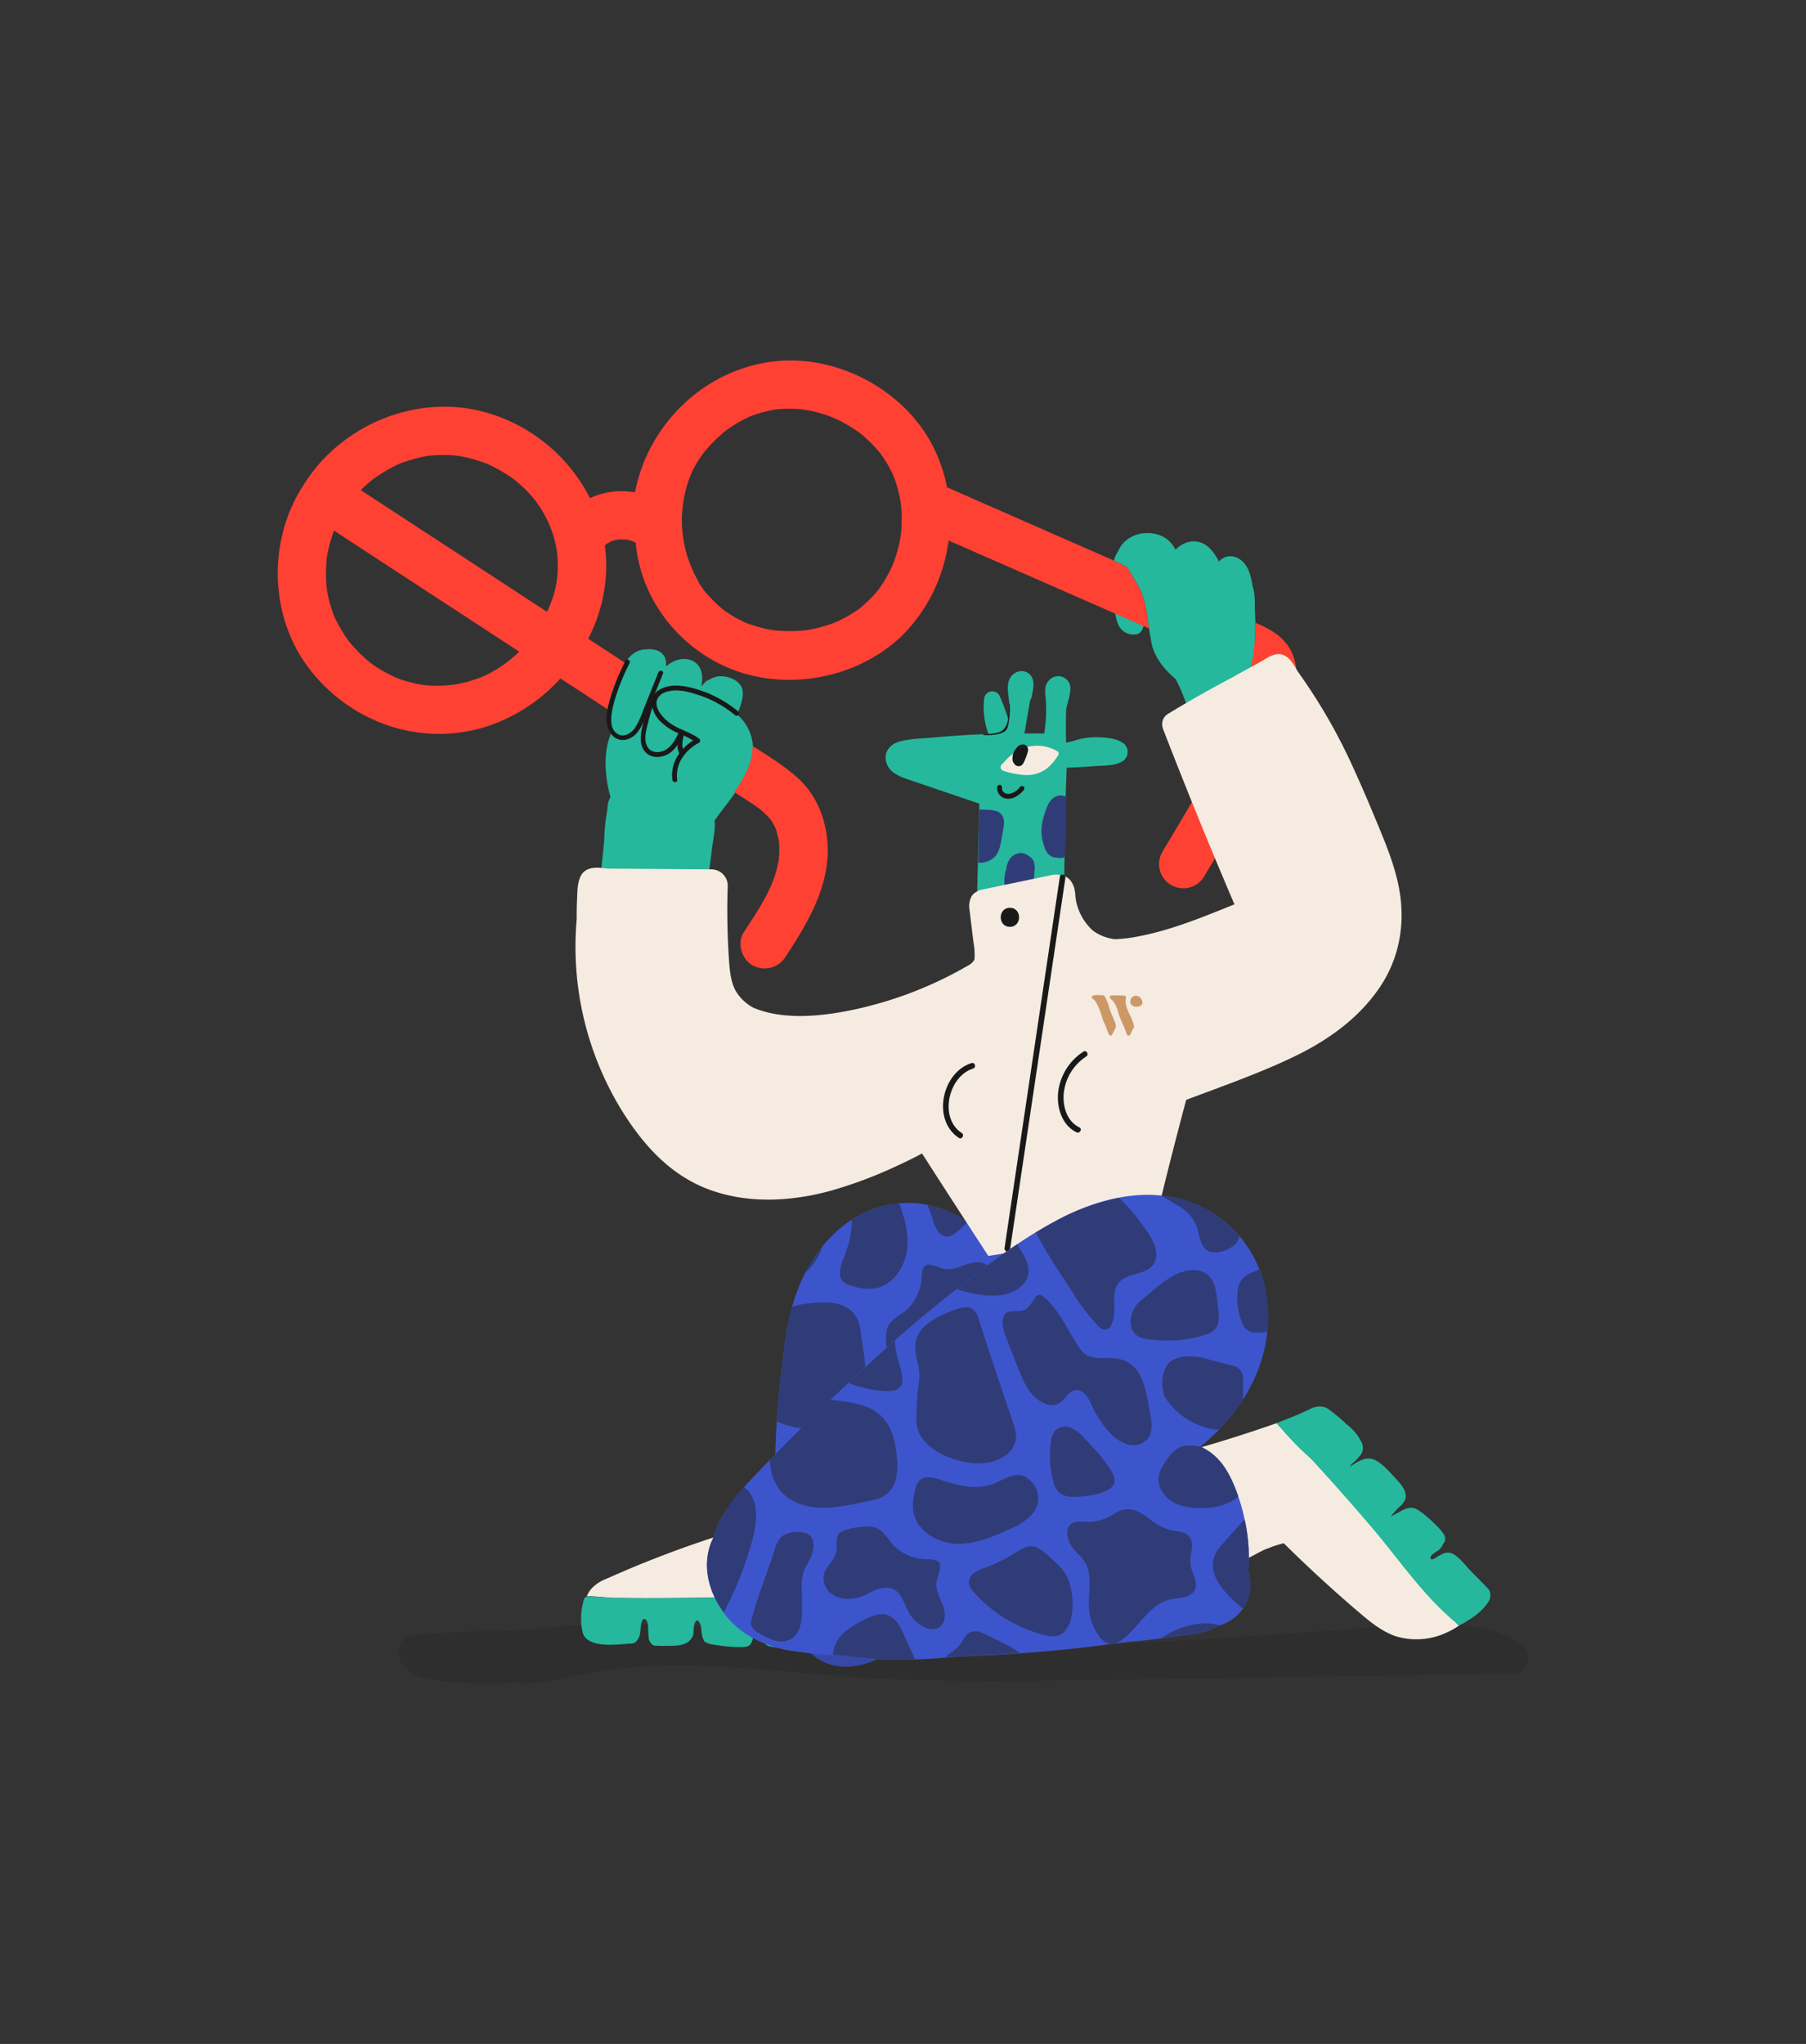 <svg xmlns="http://www.w3.org/2000/svg" viewBox="0 0 570 645"><rect x="0" y="0" width="570" height="645" fill="#333333" stroke="none"/><defs><style>.cls-1{isolation:isolate;}.cls-2{fill:#3d55cc;}.cls-3{fill:#303c78;}.cls-4,.cls-9{fill:#191919;}.cls-4{opacity:0.2;mix-blend-mode:multiply;}.cls-5{fill:#f5ebe0;}.cls-6{fill:#25b89d;}.cls-7{fill:#fb0;}.cls-8{fill:#ff4133;}.cls-10{fill:#c96;}</style></defs><g class="cls-1"><g id="Canary"><path class="cls-2" d="M348.83,460.31c-.66-10.05-5-19.1-10.75-27.35-4.77-9.16-9.57-18.31-14.78-27.18-8-13.6-21.18-27-38.3-26.15-16.6.85-28.34,13.73-33.68,28.56-2.77,7.67-3.71,15.91-4.67,24S245.08,448,244.78,456c-.25,6.29-.27,12.57-.1,18.84a10.73,10.73,0,0,0-.23,1.91,140,140,0,0,0,3.44,35.63,9.89,9.89,0,0,0,5.77,6.61,15.17,15.17,0,0,0,10.68,6.77c9.24,1.25,16.69-4.29,24.16-8.88l19.84-12.21,19.85-12.2c6-3.71,12.15-7.6,16-13.76a21.33,21.33,0,0,0,3-7.94A24.54,24.54,0,0,0,348.83,460.31Z"/><path class="cls-3" d="M259.73,393.13a49,49,0,0,0-5.53,8.47A21.21,21.21,0,0,0,259.73,393.13Z"/><path class="cls-3" d="M266.87,448.44c3.6-2.61,5.52-7,6.07-11.45s-.12-8.88-.79-13.27c-.21-1.43-.43-2.86-.64-4.28-1.36-9-9.87-9-17.41-8a19.51,19.51,0,0,0-4.12,1c-1.77,6.42-2.54,13.14-3.33,19.72-.65,5.44-1.13,10.91-1.48,16.38a20.52,20.52,0,0,0,4.92,1.66C255.74,451.49,262.17,451.85,266.87,448.44Z"/><path class="cls-3" d="M266.1,397.42c-.89,2.26-1.75,5.1-.11,6.89a6,6,0,0,0,2.83,1.46,16.78,16.78,0,0,0,6.94.87c5.84-.77,9.93-6.67,10.56-12.53.53-4.89-.8-9.73-2.51-14.39a32.62,32.62,0,0,0-15,5.19C269,389.09,267.67,393.44,266.1,397.42Z"/><path class="cls-3" d="M296,388.53a3.73,3.73,0,0,0,3.56,1.67,5,5,0,0,0,2-1.12,41.91,41.91,0,0,0,3.81-3.37,35.15,35.15,0,0,0-12.71-5.5,46.3,46.3,0,0,1,1.7,4.51A13.13,13.13,0,0,0,296,388.53Z"/><path class="cls-3" d="M280.64,429a3.92,3.92,0,0,0,.76,1.37c1.32,1.41,3.64.75,5.53,1.16,2.81.6,4.58,3.59,7.35,4.35a6.24,6.24,0,0,0,6.64-2.9,10.24,10.24,0,0,0,1-7.51c-.77-3.66-4-7.38-2.14-11.24,1.26-2.6,4.6-3.18,7.21-4.4a12.5,12.5,0,0,0,4.2-3.19c1.56-1.83,2.55-4.64,1.15-6.61-1.51-2.13-4.74-1.92-7.22-1.07s-5.08,2.11-7.58,1.32c-3.55-1.12-6.44-2.85-6.63,2.47a15.46,15.46,0,0,1-4.39,10.21c-1.87,1.9-4.79,2.9-6.1,5.29-.93,1.68-.86,3.71-.71,5.62A19.25,19.25,0,0,0,280.64,429Z"/><path class="cls-3" d="M307.6,417.26a8.23,8.23,0,0,0,.46,3.95,30.25,30.25,0,0,0,3.64,7.63,13.49,13.49,0,0,0,3.09,3.47,10.27,10.27,0,0,0,4.08,1.76,13.68,13.68,0,0,0,14-6.37,14.2,14.2,0,0,0,1.17-2.46c-3.1-5.87-6.27-11.7-9.58-17.43-3.11.57-6.45,2.33-9.57,3.45S308.21,414,307.6,417.26Z"/><path class="cls-3" d="M339.51,436.15a2.2,2.2,0,0,0,.76.12q-1-1.54-2-3.06A2.49,2.49,0,0,0,339.51,436.15Z"/><path class="cls-3" d="M327.36,470.84a13.7,13.7,0,0,0,2.92,6.19,7.83,7.83,0,0,0,6.09,2.76,12,12,0,0,0,4.1-1.22l4.94-2.16a21.52,21.52,0,0,0,1.74-5.66,24.54,24.54,0,0,0,1.68-10.44A44,44,0,0,0,346,447.65c-2.36,0-4.71.1-7.06.3C329.39,448.74,325.67,463.14,327.36,470.84Z"/><path class="cls-3" d="M319.91,494.87a5.76,5.76,0,0,0-.91,3.23l9.19-5.65c.8-.49,1.6-1,2.4-1.49a31.49,31.49,0,0,0-7.17,1.65A7,7,0,0,0,319.91,494.87Z"/><path class="cls-3" d="M264.78,509a7,7,0,0,0,1.42-3.93,6.76,6.76,0,0,0-1.94-4c-2-2.32-8.77-8.59-12.23-6.61-3.11,1.79-3.59,13-3.88,16.28a20.16,20.16,0,0,0-.12,2.06,10,10,0,0,0,5.63,6.15l.1.15a8.73,8.73,0,0,0,2.33-1.2A31.25,31.25,0,0,0,264.78,509Z"/><path class="cls-3" d="M245.69,467.62a12.23,12.23,0,0,0-1.07-5.51q-.1,6.36.06,12.71a10.73,10.73,0,0,0-.23,1.91c-.06,1.58-.08,3.16-.08,4.74a11,11,0,0,0,.73-2.23C245.86,475.58,245.51,471.35,245.69,467.62Z"/><path class="cls-3" d="M302.79,500.67c-1.28,1.18-2.24,2.69-3.59,3.79-4.15,3.4-10.28,1.94-15.55,2.94a16.27,16.27,0,0,0-7.88,3.93c-1.17,1.07-2.25,2.5-2.08,4.08A5,5,0,0,0,275,518a27.1,27.1,0,0,0,4.62,4.24c3-1.62,6-3.57,8.91-5.37l19.84-12.21,3.13-1.92a5.06,5.06,0,0,0-.8-3.06C308.66,497,304.68,499,302.79,500.67Z"/><path class="cls-3" d="M323.09,446.89a3.6,3.6,0,0,0-.49-2.4,3.54,3.54,0,0,0-1.9-1.07,35.85,35.85,0,0,0-9.64-1.57,7.56,7.56,0,0,0-3.41.5c-2.24,1-3.11,3.72-3.75,6.11-1.4,5.28-3.19,10.89-2.61,16.36s3.09,10.31,5.69,15A23.85,23.85,0,0,0,311.4,486c3.7,3.4,8.4,3.19,11.65-.65s0-7.5-1.9-11.2C316,464.31,322.53,456.6,323.09,446.89Z"/><path class="cls-3" d="M294.44,473.67a12.86,12.86,0,0,0-2.1-3.56,3.72,3.72,0,0,0-3.75-1.18,5,5,0,0,0-1.86,1.37,44.24,44.24,0,0,0-11.9,23.5c-.31,1.89-.44,4,.75,5.51,3.62,4.54,14.1,2.84,18.44.06,2.21-1.41,3.83-3.72,5.42-5.76,3.11-4,4.21-6.24.84-10.5A48.53,48.53,0,0,1,294.44,473.67Z"/><path class="cls-3" d="M269,467.32c-1.91-1.5-3.14-3.82-5.32-5a7.23,7.23,0,0,0-7.26.71,13.57,13.57,0,0,0-4.57,6,16,16,0,0,0-1.06,3.24c-1.4,6.93,3.52,14.06,9.43,17.37,7.44,4.18,10.82-8.57,13-13.69.7-1.67,1.36-3.6.57-5.22C272.87,468.93,270.51,468.5,269,467.32Z"/><path class="cls-3" d="M275.65,462.53c1.84,1.29,4.38.89,6.47.05,5.39-2.18,19.23-7.68,12.14-15.92-1.79-2.08-5-2.51-6.73-4.62-.92-1.12-1.38-2.65-2.59-3.44-4.23-2.77-5.66,3.93-5.94,6.32a15,15,0,0,1-2.51,5.93,17.91,17.91,0,0,0-2.75,5.85C273.32,458.82,273.87,461.29,275.65,462.53Z"/><path class="cls-4" d="M480,518.76c-7.82-5.09-17.26-6.32-26.4-6.22-10.23.1-20.49,1.1-30.69,1.8-21.44,1.48-42.86,3.08-64.32,4.09s-43.22,1.41-64.82.46c-21.09-.93-42.07-3.36-63.1-5s-42.13-2.18-63.08.26c-.36-.1-8.83.53-9.11.61A246.79,246.79,0,0,0,130.84,516c-2.67.26-5.21,2.12-5.1,5.1.21,5.7,5.07,8.21,10.12,8.92a125.13,125.13,0,0,0,17,1.29c3,0,6-.1,8.93-.32A42.77,42.77,0,0,0,176,530c10-2,19.59-3.84,29.77-4.25,21.34-.86,42.6,2,63.85,3.45,21.92,1.51,43.9,1.39,65.86,1.09q33.44-.45,66.88-1l75.07-1.09C482.57,528.18,484.14,521.48,480,518.76Z"/><path class="cls-5" d="M460.23,512.75l-.79-.87,0,0c-10-8.31-17.49-19.38-25.82-29.25q-9.63-11.43-19.8-22.38a92.58,92.58,0,0,1-9.31-9.48,5.68,5.68,0,0,1-.85-.93l-.18-.19a5.76,5.76,0,0,1-.53-.57q-7.49,2.64-15.07,5c-2.75.86-5.5,1.68-8.27,2.48a3.1,3.1,0,0,0-2.13,3.77,3.65,3.65,0,0,0,.14.35,3.43,3.43,0,0,0-1.11,2.3c-.44,5,1,9.85,2.17,14.68l3.51,14.17a3.1,3.1,0,0,0,2.15,2.13,2.44,2.44,0,0,0,1.45.34c4-.29,7.44-2.2,10.92-4.07.8-.43,1.6-.84,2.42-1.22l.63-.28.11,0h0l1.3-.51a38.35,38.35,0,0,1,4-1.23Q416,497.7,427.53,507.62c4,3.39,8,7,13,8.73a22.4,22.4,0,0,0,15.86-1.09,25.11,25.11,0,0,0,4.15-2.31A1,1,0,0,1,460.23,512.75Z"/><path class="cls-6" d="M460.54,513a2.62,2.62,0,0,1,.6-.37,12.72,12.72,0,0,0,1.3-.73c1-.63,2-1.2,2.94-1.9s1.53-1.26,2.26-1.93c.48-.51.94-1,1.37-1.59a5.68,5.68,0,0,0,1.32-2.37,2.49,2.49,0,0,0,0-.66,2.66,2.66,0,0,0-.71-2.18l-5.51-5.62c-1.6-1.64-3.21-3.86-5.15-5.08s-3.43-.46-5.08.55c-.7.43-2.64,1.84-2.35.14.13-.71,2-1.63,2.55-2.13a5.22,5.22,0,0,0,1.36-1.89,2.47,2.47,0,0,0,.31-3,18,18,0,0,0-2.56-3,32.08,32.08,0,0,0-2.91-2.68,16.06,16.06,0,0,0-3.06-2.22,3.71,3.71,0,0,0-1.63-.54c-1.9-.12-4,1.43-5.64,2.22a2.55,2.55,0,0,0-.77.56h0v0a.9.9,0,0,1,0-.21,1.33,1.33,0,0,1,.15-.32l.23-.27,1.89-2.09a5.91,5.91,0,0,0,1.83-2.09,2.55,2.55,0,0,0,.29-.57,3,3,0,0,0,0-1.77c-.37-2-2.16-3.7-3.43-5.08-1.84-2-4.68-5.36-7.51-5.88-2.13-.39-4.51,1.14-6.55,2.54a3.48,3.48,0,0,1,1-1.25,9.34,9.34,0,0,0,1.85-1.87,3.87,3.87,0,0,0,1.19-3.37,4.64,4.64,0,0,0-.85-2c-.06-.15-.13-.3-.2-.45a15.91,15.91,0,0,0-4.19-4.52,1.29,1.29,0,0,1-.16-.17,46.31,46.31,0,0,0-3.51-3.06c-.44-.35-.89-.71-1.35-1.06a7.54,7.54,0,0,0-1.34-.88c-.31-.09-.62-.19-.94-.25a5.5,5.5,0,0,0-2.25,0,10.93,10.93,0,0,0-1.37.44c-1.5.72-3,1.42-4.52,2.08-1.23.52-2.47,1-3.71,1.51-1,.36-1.92.79-2.9,1.1a5.4,5.4,0,0,0,.56.61l.18.19a5.68,5.68,0,0,0,.85.93,92.58,92.58,0,0,0,9.31,9.48q10.14,11,19.8,22.38c8.33,9.87,15.83,20.94,25.82,29.25l0,0,.79.87A.9.9,0,0,0,460.54,513Z"/><path class="cls-6" d="M396.11,201.18a74.87,74.87,0,0,0-.09-9.11l0-.51a24.75,24.75,0,0,0-.23-4.78,11,11,0,0,0-.42-1.69,27,27,0,0,0-1-4.3c-.83-2.46-2.58-4.75-5.28-5.19a4.77,4.77,0,0,0-4.42,1.63,14.18,14.18,0,0,0-2.79-4.13c-3.41-3.43-7.83-2.67-10.9.36a8.89,8.89,0,0,0-5.15-4.63c-5-1.7-10.86.18-12.91,5.08a9.88,9.88,0,0,0-1.26,2.59.63.63,0,0,0,.44.78l.58.17c1.09.49,2.16,1.11,3.24,1.69a32,32,0,0,0,2.21,3.79,2.75,2.75,0,0,0,.36.76c3.75,5.55,3.37,11.64,4.73,17.92.58,5.23,3.9,9.3,7.86,12.72a63.28,63.28,0,0,1,3,6.85,2.62,2.62,0,0,0,3.14,1.78,2.66,2.66,0,0,0,1.37-1c1.05.66,2.81.25,3.14-.88a2,2,0,0,0,.73-.64,2.36,2.36,0,0,0,1.29,0,1.7,1.7,0,0,0,2.37-.07,5,5,0,0,0,.7.51,1.94,1.94,0,0,0,2.62-.69c.09-.18.16-.36.23-.54a2.32,2.32,0,0,0,1.67-.15,3,3,0,0,0,1.62-2.15,2.15,2.15,0,0,0,1.72-.9,3.8,3.8,0,0,0,.45-.84,1.79,1.79,0,0,0,1.62-1.83c0-.69,0-1.37,0-2.05a2.46,2.46,0,0,0,1.13-2C398,206.73,396.78,204,396.11,201.18Z"/><path class="cls-6" d="M360,193.44a2.81,2.81,0,0,1-2.3-.39,1.33,1.33,0,0,0-1-.68,3.81,3.81,0,0,0-.29-.57,1.41,1.41,0,0,0-1.55-.55,16.52,16.52,0,0,1-.63-3.64,1.35,1.35,0,0,0-.56-1.05l-.06-.89c-.08-1.63-2.63-1.64-2.54,0a61.4,61.4,0,0,0,.75,6.9c.31,1.81.57,3.86,1.61,5.42a5.22,5.22,0,0,0,5.09,2.2c2.43-.26,2.61-3.6,2.8-5.48A1.29,1.29,0,0,0,360,193.44Z"/><path class="cls-7" d="M212,237l2.95,1.93a6.48,6.48,0,0,1,.33-.57,9.36,9.36,0,0,1-1-3.83A11.08,11.08,0,0,1,212,237Z"/><path class="cls-8" d="M358.46,183.69a2.75,2.75,0,0,1-.36-.76,32,32,0,0,1-2.21-3.79c-1.08-.58-2.15-1.2-3.24-1.69l-.58-.17a.62.62,0,0,1-.4-.34L339,171.39,298.9,153.77a49.37,49.37,0,0,0-4.48-13c-9-17.68-30.13-28.94-49.85-26.75-22.22,2.46-40,19.81-44.16,41.34a23.92,23.92,0,0,0-14.21,1.83,53.09,53.09,0,0,0-31.85-26.76c-22.17-6.76-46.94,3.42-58.82,23.06C84.61,170.49,85,194,97.1,210.36c12.92,17.36,35.05,25.45,56,19.06a53.94,53.94,0,0,0,23.79-15.33l2.1,1.38,12.89,8.42.12-.73a32.42,32.42,0,0,1,4.18-11.4,13.09,13.09,0,0,1,1.15-2.56l-11.7-7.64a50.21,50.21,0,0,0,5.72-23,46.69,46.69,0,0,0-.47-6.4c.15-.15.31-.29.47-.43l.45-.31a5.93,5.93,0,0,0,1.08-.59c.7-.24,1.41-.41,2.13-.59h.08c.31,0,.62,0,.94-.05a13.5,13.5,0,0,0,1.61.06c.58.13,1.15.29,1.72.45a4.75,4.75,0,0,1,1.29.61c1.51,17.37,13.22,32.9,29.78,39.66,18.73,7.66,42.56,2.69,56.21-12.41a51.87,51.87,0,0,0,12.75-28l59.24,26c1.32.59,2.64,1.16,4,1.73C361.84,193.2,361.55,188.26,358.46,183.69Zm-205.37,29.5-.63.28-1.18.46c-1,.36-2,.68-3,1s-1.78.48-2.68.68l-1.55.31-1.08.18a41.7,41.7,0,0,1-5.91.27c-1.05,0-2.1-.1-3.15-.19l-.7-.09c-.52-.08-1-.17-1.55-.28a40.26,40.26,0,0,1-5.49-1.53l-1.17-.43-.46-.2c-1-.48-2-1-3-1.52s-1.72-1-2.56-1.54c-.42-.27-.83-.55-1.24-.83l-.8-.57-.34-.27q-.57-.46-1.14-1c-.94-.82-1.84-1.68-2.71-2.57s-1.53-1.64-2.25-2.5l-.45-.56c0-.07-.82-1.15-.83-1.17a56.89,56.89,0,0,1-3.36-5.81l-.3-.64c-.18-.44-.34-.88-.5-1.33-.41-1.13-.76-2.27-1.07-3.43s-.54-2.34-.76-3.53c0-.15,0-.26-.06-.32v0c-.08-.66-.14-1.33-.19-2a48.35,48.35,0,0,1,.11-7.22c0-.2,0-.36,0-.49.11-.75.25-1.5.4-2.25.24-1.18.54-2.35.87-3.51s.69-2.14,1.08-3.2a7.9,7.9,0,0,0,.78.58l57.64,37.66A39.87,39.87,0,0,1,153.09,213.19Zm22.47-28.88a36.12,36.12,0,0,1-2.91,8.77l-15.29-10L114,154.75l-.15-.09.78-.76c.64-.61,1.29-1.2,2-1.77.3-.26.61-.51.92-.76.15-.11.45-.34.52-.38a53.13,53.13,0,0,1,5.48-3.39,22.64,22.64,0,0,1,4.43-1.93,44.55,44.55,0,0,1,6.22-1.66q.69-.13,1.38-.24l.33,0c.88-.07,1.76-.14,2.65-.17a38.36,38.36,0,0,1,6.06.25c-.05,0,1.81.33,2.06.39,1,.21,2,.45,2.94.73s1.94.59,2.89.93l1.29.49.39.17a50.72,50.72,0,0,1,5.33,2.89c.86.54,1.69,1.11,2.52,1.69l.45.35c.42.34.84.7,1.26,1.06a35,35,0,0,1,11.83,20.26A34.59,34.59,0,0,1,175.56,184.31Zm108.81-15.92c0-.27-.24,1.55-.32,2-.24,1.2-.52,2.39-.85,3.56-.26,1-.56,1.88-.88,2.8-.13.38-.8,2-.72,1.86a43.07,43.07,0,0,1-2.79,5.18c-.52.82-1.07,1.62-1.65,2.41l0,0-.13.15c-.31.37-.62.75-.94,1.11a41.53,41.53,0,0,1-4.49,4.31c-1.16,1-.45.34-.18.15-.4.28-.79.57-1.2.84-.8.54-1.63,1.06-2.47,1.55s-1.7.94-2.58,1.37l-.9.43c.11-.07-1.24.51-1.3.53a43.9,43.9,0,0,1-5.6,1.67c-1,.22-1.92.4-2.88.57l-.35,0c-.54.05-1.08.11-1.62.15a47.58,47.58,0,0,1-5.85.06c-.49,0-1-.06-1.46-.11l-.74-.07-.86-.12c-.6-.1-1.19-.21-1.79-.34a42.57,42.57,0,0,1-6.63-2l-.19-.09c-.55-.26-1.1-.52-1.64-.8-1-.51-2-1.07-2.89-1.66l-1.24-.82-.83-.59c-.88-.7-1.73-1.45-2.54-2.23s-1.59-1.58-2.34-2.42l-1-1.14c-.13-.15-.17-.19-.17-.18l-.24-.34c-.33-.47-.65-1-1-1.43s-.57-1-.85-1.56a40.51,40.51,0,0,1-3.57-8.45,38.76,38.76,0,0,1-.8-17.69,37.62,37.62,0,0,1,2.84-8.85c.44-.84.92-1.66,1.42-2.47s1.06-1.6,1.61-2.4l.33-.45.93-1.12a44,44,0,0,1,4.05-4.14c.35-.32.72-.64,1.09-1l.64-.53.66-.49c.49-.34,1-.69,1.49-1a44.22,44.22,0,0,1,5-2.83l1.13-.51.36-.12c1-.34,2-.71,3.08-1s1.87-.49,2.81-.68c.48-.1,1-.18,1.43-.26h.11a44.65,44.65,0,0,1,6.12-.18c.82,0,1.64.11,2.46.19-.23,0,1.53.25,1.93.33a45,45,0,0,1,6.26,1.74c.4.14,2.13.88,1.8.71.78.37,1.56.74,2.32,1.14a45.81,45.81,0,0,1,5.22,3.23l.66.49c.22.19.57.47.64.54.74.62,1.45,1.26,2.14,1.93s1.36,1.36,2,2.08c.32.35.64.71.95,1.08l.59.75a39,39,0,0,1,2.86,4.55c.4.75.78,1.51,1.12,2.28.08.18.19.46.22.55.25.69.5,1.37.72,2.07a46.29,46.29,0,0,1,1.36,5.67c0,.09,0,.29.07.47,0,.37.08.75.11,1.12.09,1.1.13,2.2.14,3.29A45.89,45.89,0,0,1,284.37,168.39Z"/><path class="cls-7" d="M201.55,230.21l1.59,1c0-.14,0-.27.05-.4.2-1.52.47-3,.79-4.55-.14.25-.27.5-.42.74A34.2,34.2,0,0,1,201.55,230.21Z"/><path class="cls-8" d="M408.09,206.79c-2.16-5.59-6.86-8.09-11.89-10.31,0,1.57,0,3.13-.09,4.7h0v0c-.16,2.15-.41,4.3-.7,6.44l-.78,3.54L393.57,216a11.28,11.28,0,0,0-.47,2.34A62.71,62.71,0,0,1,387.25,233C381,245.18,374,256.89,367,268.59a7.65,7.65,0,1,0,13.2,7.72c6.61-11,13.22-22.06,19.19-33.45A102.32,102.32,0,0,0,407.16,225C408.84,219.37,410.27,212.44,408.09,206.79Z"/><path class="cls-6" d="M237.62,235.52a14.08,14.08,0,0,0-4.94-10l.24-.64c.83-2.39,2.41-6,.92-8.46s-5.5-3.5-8-2.8a7.18,7.18,0,0,0-2.05.94,2.42,2.42,0,0,0-1.24.72c-.4.43-.8.87-1.18,1.32.47-2.91.45-6.06-2.31-7.79s-6.51-.69-8.81,1.52c.14-2.59-.75-4.8-4.08-5.38a6.89,6.89,0,0,0-2.31,0,5.63,5.63,0,0,0-2,.29c-2.89,1-4.73,3.63-5.66,6.49a32.42,32.42,0,0,0-4.18,11.4c-.38,2.4-.93,5.35.31,7.61a4.94,4.94,0,0,0,.51.75c-.12.27-.24.54-.34.82-2.07,5.76-1.55,12.75,0,18.56.06.22.14.42.21.62a6.49,6.49,0,0,0-.91,2.77c-.06.54-.11,1.08-.17,1.62a58.63,58.63,0,0,0-.93,9.31l-1.71,16.95c-.28,2.75,2.54,5.1,5.09,5.1a4.72,4.72,0,0,0,4-2,5.21,5.21,0,0,0,2.7-.45,5.64,5.64,0,0,0,1.57.28,4.94,4.94,0,0,0,6.73,1.61,7.84,7.84,0,0,0,2.82-3,5.86,5.86,0,0,0,1.68-.35,4.69,4.69,0,0,0,2.84,2.12c2.45.68,5.81-.83,6.28-3.56q1.19-7,2-14c.29-2.51,1.12-6,.84-9.05a2.47,2.47,0,0,0,.32-.38C230.43,252,238,244.14,237.62,235.52Z"/><path class="cls-6" d="M347.12,232.66a23.7,23.7,0,0,0-6.66.64,40.79,40.79,0,0,1-4,1.07c-.05-3.26-.09-6.53,0-9.78s3.43-8.5-.67-10.76a3.81,3.81,0,0,0-4.63.79c-1.52,1.55-1.39,3.43-1.16,5.43a44,44,0,0,1-.44,11.41q-3.12,0-6.24,0L325.12,221a2.59,2.59,0,0,0,.49-1.13c.46-2.44,1.36-5.66-1-7.4-2.07-1.52-5-.36-6,1.85-1.2,2.58.05,6.22,0,8.94a30.92,30.92,0,0,1-.36,3.75,72.51,72.51,0,0,0-2.74-7.37,2.57,2.57,0,0,0-4.87.71A23.51,23.51,0,0,0,312,231.63c-1.58.05-3.16.12-4.74.2q-6.19.31-12.37.88c-3.67.34-7.8.32-11.34,1.41-2.65.81-4.47,3.08-3.94,5.95.66,3.55,4.05,4.89,7.07,5.92q11.21,3.82,22.42,7.62-.36,14.1-.71,28.19a2.66,2.66,0,0,0,.08.71,10,10,0,0,1,1.34-.15l1.78-.08.59,0c4.91-.29,9.81-.89,14.7-1.35,3-.28,5.95-.95,9-1.36.1-12.44.27-24.88.79-37.31,2.86-.09,5.72-.24,8.58-.49s10.19.25,10.63-4.08S350.06,232.77,347.12,232.66Z"/><path class="cls-5" d="M333.86,237.17a12.3,12.3,0,0,0-10.07-1.31,14.54,14.54,0,0,0-7.07,4.87c-.12.1-.24.18-.35.28-.75.69-.81,1.78.24,2.21a21.24,21.24,0,0,0,3.53.9,18.34,18.34,0,0,0,3.69.45,10.62,10.62,0,0,0,6.11-1.72,14.68,14.68,0,0,0,4.06-4.6A.79.79,0,0,0,333.86,237.17Z"/><path class="cls-9" d="M323,248.2a.77.77,0,0,0-1.07.14,5.38,5.38,0,0,1-3.57,2.19c-1.14.05-2.32-.79-2.1-2a.77.77,0,0,0-.67-.85.78.78,0,0,0-.85.67,3.34,3.34,0,0,0,3.29,3.7c2.13.07,3.78-1.27,5.11-2.78A.76.76,0,0,0,323,248.2Z"/><path class="cls-3" d="M316,256.91c-1.43-1.6-4.5-1.28-6.39-1.46h-.05l-.13,0a.55.55,0,0,0-.18,0h-.18a.09.09,0,0,0,0,.05h0c0,.86-.05,1.72-.05,2.57v.22c0,.32-.05.64-.06,1s0,.54,0,.81v0h0v.1h0c0,.66-.05,1.32-.08,2a9,9,0,0,0,0,1.37c0,.55,0,1.09-.05,1.63,0,.29,0,.58,0,.87a5,5,0,0,0,0,.55c-.07.81,0,1.63,0,2.45h0c0,.36-.05.72-.06,1.07,0,.69,0,1.37,0,2.05a0,0,0,0,0,.05.05h0l.17,0a.66.66,0,0,0,.28.05,6.92,6.92,0,0,0,4.94-2.16c1.57-1.92,1.75-5,2.25-7.35C316.75,260.89,317.43,258.52,316,256.91Z"/><path class="cls-3" d="M326.28,271.85c-.67-1.55-3.13-3.05-4.84-2.6a2.39,2.39,0,0,0-.48.19,2.35,2.35,0,0,0-.43.13c-1.86.77-2.7,2.71-3,4.89a11.36,11.36,0,0,0-.16,6.38,4.26,4.26,0,0,0,.84,2.36,3,3,0,0,0,3.09.91,10.83,10.83,0,0,0,1.19-.29,4,4,0,0,0,1.08-.11,3.08,3.08,0,0,0,2.15-1.82,3.74,3.74,0,0,0,.19-.94c.25-1.95.46-3.9.57-5.87A7.2,7.2,0,0,0,326.28,271.85Z"/><path class="cls-3" d="M336.42,251.75a.53.53,0,0,0-.28-.47l-.19-.09c-2.59-.73-4.52,1-5.44,3.31-1.3,3.29-2.37,7.07-1.51,10.56.67,2.7,1.41,5.53,4.58,5.59a4.18,4.18,0,0,0,1.95,0,.66.66,0,0,0,.53-.55A172,172,0,0,0,336.42,251.75Z"/><path class="cls-9" d="M318.7,222.66s0,0,0,0v-.33a.11.11,0,0,0-.22,0v.6c-.07,1.13-.14,2.27-.24,3.4a6.92,6.92,0,0,1-1.15,3.44,4.13,4.13,0,0,1-2.95,1.57,19,19,0,0,1-3.75.33.1.1,0,0,0-.05.19.11.11,0,0,0,.08.07,15.9,15.9,0,0,0,3.45-.1,8.22,8.22,0,0,0,2.57-.68,2.73,2.73,0,0,0,.75-.36,3.78,3.78,0,0,0,1.07-2.29,24,24,0,0,0,.44-5.55A2.09,2.09,0,0,0,318.7,222.66Z"/><path class="cls-8" d="M251.59,245.32c-4.28-3.79-9.24-6.86-14.1-9.93.13,5.17-2.57,10.06-5.74,14.55l1.68,1.09c2.23,1.46,5.34,3.39,6.71,4.56a23.65,23.65,0,0,1,2.79,2.69l.42.55a24,24,0,0,1,1.32,2.3c.05.16.23.58.26.68.28,1,.56,2,.79,3q.06.25.09.42a26.73,26.73,0,0,1,.15,3c0,.52,0,1-.05,1.56s-.06,1-.11,1.47c0,.11,0,.24-.07.4a42.87,42.87,0,0,1-1.2,4.75c-1.92,5.88-6.05,12.1-9.77,17.75-2.28,3.44-.69,8.45,2.74,10.46A7.79,7.79,0,0,0,248,301.81c7.37-11.17,14.7-23.6,13-37.53C260.12,257,257.16,250.25,251.59,245.32Z"/><path class="cls-9" d="M214.37,231.48c-.56,2.22-1,4.69.31,6.75.52.83,1.84.06,1.32-.78-1-1.69-.61-3.75-.16-5.56a.76.76,0,0,0-1.47-.41Z"/><path class="cls-5" d="M186.61,503.7l4.93.39,1.92.15.56,0c3.08,0,6.17.05,9.25.06q15.06,0,30.11-.34t30-1.08a1.2,1.2,0,0,1,.44.06,2.84,2.84,0,0,1,1.2.09l-.15-8.76c0-.94,0-1.87,0-2.8a23.44,23.44,0,0,0-.17-3.75,4.14,4.14,0,0,0-2.81-3.19,14.87,14.87,0,0,0-3.47-.45q-6-.54-12.08-.76c-4.53-.17-9.07-.2-13.61-.12a1.73,1.73,0,0,0-.32,0,2.69,2.69,0,0,0-1.22.09q-11.6,3.52-22.9,7.89-6,2.29-11.84,4.82-2.7,1.15-5.38,2.35a11.76,11.76,0,0,0-4.54,3.13,8.52,8.52,0,0,0-1.34,2.32A3.43,3.43,0,0,1,186.61,503.7Z"/><path class="cls-6" d="M265,503.07a2.84,2.84,0,0,0-1.2-.09,1.2,1.2,0,0,0-.44-.06q-15,.72-30,1.08t-30.11.34c-3.08,0-6.17,0-9.25-.06l-.56,0-1.92-.15-4.93-.39a3.43,3.43,0,0,0-1.5.17,1.05,1.05,0,0,0-.26.13,1,1,0,0,0-.17.1.69.69,0,0,0-.25.34.81.81,0,0,0-.15.31c-.07.22-.13.46-.19.69,0,0,0,.08,0,.12v0a19.66,19.66,0,0,0-.67,5.26,15,15,0,0,0,.39,3.66,4.22,4.22,0,0,0,1.36,2.67c1.88,1.49,4.71,1.81,7,1.84,1.44,0,2.89-.06,4.33-.17.36,0,.71-.07,1.06-.12l.69-.06a5.06,5.06,0,0,0,2.12-.3,4.39,4.39,0,0,0,1.69-3.24c.1-.67.16-1.34.24-2a4.47,4.47,0,0,1,.48-1.87.68.68,0,0,1,1.1-.15,4,4,0,0,1,.71,2.43c0,.3,0,.62,0,1,.08.79.11,1.6.16,2.39a3.38,3.38,0,0,0,.89,1.8,3.34,3.34,0,0,0,.79.56l.3,0a37.8,37.8,0,0,0,3.84.06c2,0,4.22.08,6.08-.9a4.54,4.54,0,0,0,2.14-2.48c.32-1.52-.11-3.31,1-4.55a.33.33,0,0,1,.43-.05c1.4,1.07,1,3.24,1.4,4.77a7,7,0,0,0,.68,1.77c1.35,1.05,3.41,1.15,5.11,1.37a36.36,36.36,0,0,0,7.58.42,3.36,3.36,0,0,0,1.65-.57,4.71,4.71,0,0,0,1.08-3.06c.06-.63.09-1.27.18-1.9a8.54,8.54,0,0,1,.26-1.67c.17-.47.64-.87,1.14-.54s.53,1,.57,1.45c.16,1.5-.1,3.26.83,4.54a4.86,4.86,0,0,0,2.2,1.58,40.44,40.44,0,0,0,9.19.58c3.28-.14,6.53-.57,9.76-1,1.29-.18,3-.15,3.4-1.67a7.6,7.6,0,0,0,.14-1.79,2.55,2.55,0,0,0,.55-1.45c.21-2.93.41-5.85.62-8.77A2.12,2.12,0,0,0,265,503.07Z"/><path class="cls-5" d="M441.28,278.91c-1.4-6.47-3.91-12.63-6.44-18.73-2.32-5.62-4.69-11.23-7.22-16.77a178,178,0,0,0-18-31.48l0,0c-1.16-1.93-2.39-4.4-4.63-5.26-2.5-1-5.06,1-7.14,2.17l-8,4.4a1.46,1.46,0,0,0-.24.17q-10.6,5.56-20.86,11.79a3.8,3.8,0,0,0-1.76,4.51,2.42,2.42,0,0,0,.13.46q10.76,27.8,22.49,55.21c-9.73,3.93-19.58,8-29.8,10a47.74,47.74,0,0,1-7.84,1,14.49,14.49,0,0,1-7.05-2.72,17.27,17.27,0,0,1-5.39-9.86c-.05-.38-.1-.76-.15-1.16,0-.15,0-.3,0-.45a5.75,5.75,0,0,0-.12-.76,6.91,6.91,0,0,0-1.6-3.82,5.17,5.17,0,0,0-3.33-1.53,5.65,5.65,0,0,0-2.13,0l-22.46,4.69a4.16,4.16,0,0,0-1.54.66,3.94,3.94,0,0,0-1.56,1.42,6.6,6.6,0,0,0-.63,4.35c.38,3.34.81,6.67,1.21,10a23.13,23.13,0,0,1,.38,5,4.54,4.54,0,0,1-.14.82,11.66,11.66,0,0,1-1.06,1.16A122.72,122.72,0,0,1,267.53,319c-9.26,1.81-20.84,2.84-29.86-1.05a14.47,14.47,0,0,1-5.51-5.33c-1.39-2.57-1.75-5.65-2-8.52a233.43,233.43,0,0,1-.48-24.67,5.17,5.17,0,0,0-5.1-5.1l-32.7-.23c-.82-.08-1.64-.17-2.47-.24-2.47-.2-5,.24-6.17,2.68-1.09,2.24-1,5-1.12,7.45-.09,2-.12,4.09-.11,6.13A98.67,98.67,0,0,0,196.6,351c6.87,10.89,15.53,20.31,27.94,24.65,12.1,4.24,25.37,3.45,37.58.13a139.88,139.88,0,0,0,21.49-8.11c2.52-1.16,5-2.37,7.4-3.68q10.39,16.2,20.91,32.32c4.14-.59,8.25-1.28,12.36-2,8.42-1.52,16.81-3.38,25.3-4.43A120.15,120.15,0,0,0,361.67,388c.86-.19,1.7-.43,2.54-.67q4.8-20.2,10.17-40.25c11.41-4.3,23-8.35,34-13.62,10.54-5.06,20.27-11.93,26.94-21.67S443.78,290.46,441.28,278.91Z"/><path class="cls-9" d="M306.63,335.47c-9.35,2.9-12.59,18-4,23.61,1,.63,1.87-.93.9-1.55-7.26-4.72-4.24-17.9,3.59-20.33,1.1-.34.63-2.08-.48-1.73Z"/><path class="cls-9" d="M342,331.83A17.58,17.58,0,0,0,334,344.46c-.59,4.85,1.08,10.57,5.75,12.85,1,.51,1.95-1,.91-1.55-4.13-2-5.44-7.1-4.85-11.36a15.77,15.77,0,0,1,7-11c1-.62.07-2.18-.9-1.55Z"/><path class="cls-9" d="M334.51,276.62l-13.65,91.61-3.81,25.61c-.17,1.13,1.56,1.61,1.73.47l13.65-91.6,3.81-25.62c.17-1.13-1.56-1.61-1.73-.47Z"/><path class="cls-9" d="M318.74,286.47c-3.85,0-3.86,6,0,6S322.6,286.47,318.74,286.47Z"/><path class="cls-9" d="M324.22,235.7a1.6,1.6,0,0,0-1-.73,2.46,2.46,0,0,0-2,.59,2.76,2.76,0,0,0-.23.27,5.74,5.74,0,0,0-.69.91,4.85,4.85,0,0,0-.71,3.25,1.86,1.86,0,0,0,.41.86,2.06,2.06,0,0,0,.37.48,1.66,1.66,0,0,0,1.55.4c.75-.2,1.07-.83,1.36-1.48s.48-1.11.68-1.68.35-1,.47-1.49A1.84,1.84,0,0,0,324.22,235.7Z"/><path class="cls-9" d="M207.52,218.07c-3.2,2.67-1.58,7.1.92,9.59a18.1,18.1,0,0,0,5.31,3.59,29,29,0,0,1,5.93,3l.16-1.2c-4.77,2.54-8.36,7.38-7.64,13,.13,1,1.66,1,1.53,0-.66-5.1,2.54-9.35,6.88-11.66a.77.77,0,0,0,.15-1.2c-2.76-2.16-6.27-2.89-9.14-4.88-2.64-1.83-6.56-6.21-3-9.16.76-.63-.33-1.7-1.08-1.08Z"/><path class="cls-9" d="M208.27,219.34c3.63-2.5,8.37-1.32,12.22,0A34.53,34.53,0,0,1,232,225.68c.74.63,1.83-.45,1.08-1.09a36.72,36.72,0,0,0-12.52-6.88c-4.15-1.34-9.16-2.35-13,.31-.8.55,0,1.88.77,1.32Z"/><path class="cls-9" d="M197.39,208.53A76.35,76.35,0,0,0,193,219.1c-1,3.21-2.23,7.35-1.13,10.68.91,2.75,3.56,4.48,6.4,3.44,3.23-1.19,4.49-4.55,5.68-7.49l5.29-13.16c.36-.89-1.08-1.28-1.43-.4l-4.87,12.09a25,25,0,0,1-2.57,5.49c-1.1,1.52-3.15,2.92-5.07,2.06-3.87-1.75-2.08-8.06-1.24-11.07a69.78,69.78,0,0,1,4.64-11.46c.42-.86-.86-1.61-1.28-.75Z"/><path class="cls-9" d="M205.67,219.37a66.23,66.23,0,0,0-2.89,9.66c-.61,2.8-1.19,6.25,1.11,8.49,1.83,1.79,4.74,1.65,6.88.48,2.49-1.37,3.87-4.08,5-6.56.42-.89-.9-1.66-1.32-.77-1,2.12-2.11,4.53-4.16,5.82-1.85,1.16-4.64,1.34-5.9-.75-1.41-2.32-.39-5.46.2-7.89a69.32,69.32,0,0,1,2.52-8.08c.36-.92-1.12-1.32-1.47-.4Z"/><path class="cls-10" d="M356.4,319.89c-.16-.35-.31-.7-.44-1.06a8.63,8.63,0,0,1-.72-2.72,5.86,5.86,0,0,1,.09-1,1.07,1.07,0,0,0,0-.64c-.15-.27-.53-.31-.84-.32l-3.16-.06a1.77,1.77,0,0,0-.72.09.58.58,0,0,0-.36.58c0,.23.27.38.46.53a8.18,8.18,0,0,1,2.13,3.93c.68,2.48,1.85,4.29,2.61,6.74.13.4.36.91.78.86s.46-.32.59-.57c.21-.4.38-.82.58-1.22a8.73,8.73,0,0,0,.45-.78,1.27,1.27,0,0,0-.06-.9c-.11-.42-.24-.84-.39-1.25C357.1,321.32,356.74,320.61,356.4,319.89Z"/><path class="cls-10" d="M349.79,316.9c0,.09.06.18.09.27a23.2,23.2,0,0,0,.89,2.71,21.44,21.44,0,0,1,.89,2.09,4.3,4.3,0,0,1,.51,2.11,2.72,2.72,0,0,1-.29.73l-.77,1.45a1.57,1.57,0,0,1-.29.42.49.49,0,0,1-.47.12.67.67,0,0,1-.31-.31,21.46,21.46,0,0,1-1-2.48c-.38-.87-.78-1.73-1.1-2.63a28.15,28.15,0,0,0-1.78-4.71,5.61,5.61,0,0,0-.81-1.12c-.26-.26-.78-.5-.76-.92a.64.64,0,0,1,.55-.52,6.45,6.45,0,0,1,1.7-.09l.89.05c.24,0,.53-.06.74.11a.83.83,0,0,1,.19.23A13.64,13.64,0,0,1,349.79,316.9Z"/><path class="cls-10" d="M356.75,316.24c.13,1.46,1.87,1.68,3,1.24,1.37-.52.79-2.13-.08-2.84A1.8,1.8,0,0,0,356.75,316.24Z"/><path class="cls-2" d="M389.65,469.09c-2.27-5.51-5.2-10.09-10.79-12.61a63.37,63.37,0,0,0,10-10c8.7-11.06,13-24.1,10.75-38.14A36.94,36.94,0,0,0,374.71,379c-13.85-4.56-28.75-.54-41.17,6.08-12.25,6.53-23.51,15.25-34.35,23.84-10.62,8.41-20.76,17.41-30.61,26.7C257.48,446.12,246.43,456.8,236,468c-4.71,5.05-9.17,10.86-11,17.6a12.14,12.14,0,0,0-.71,1.6c-3,8.18.08,17,5.44,23.39,4.77,5.66,12.05,8.92,19.22,10.21a129.27,129.27,0,0,0,17.26,1.64,103.52,103.52,0,0,0,14.26,1.29,207.31,207.31,0,0,0,22.42-1q19.63-.63,39.16-2.86,6.57-.75,13.11-1.66c4.6-.38,9.18-.84,13.7-1.54q4.32-.55,8.6-1.21a20.11,20.11,0,0,0,6.85-2.3,15.09,15.09,0,0,0,6.21-3.48c4.26-4.12,4.7-9.2,3.45-14.22C394.82,486.34,392.57,476.16,389.65,469.09Z"/><path class="cls-3" d="M346.6,418.42a3.1,3.1,0,0,0,2.23,1.19,2.71,2.71,0,0,0,2-1.66c2-4-.5-9.5,2.15-13s9-2.37,11.27-6.31c1.66-2.86.1-6.5-1.65-9.21A64.17,64.17,0,0,0,353.17,378a69.5,69.5,0,0,0-19.63,7.15c-2.23,1.19-4.44,2.45-6.61,3.78,4,7.78,10,16.33,11.38,18.53A60.14,60.14,0,0,0,346.6,418.42Z"/><path class="cls-3" d="M321.47,406.59c5.42-4.19,2.84-8.79.06-13.12-.18-.27-.34-.54-.5-.81-6.59,4.4-12.92,9.25-19.11,14.13C308.43,409.06,317,410.05,321.47,406.59Z"/><path class="cls-3" d="M348.9,428.55c-2.3.12-4.79,0-6.6-1.4a10.46,10.46,0,0,1-2.18-2.67c-2.79-4.33-5.3-9.65-8.81-13.42-5.06-5.43-3.91-.48-7.62,2.1-1.27.88-3,.44-4.53.61-4.15.46-2.57,5.88-1.66,8.22l3.77,9.63c1.79,4.55,4,9.59,8.61,11.32a5.14,5.14,0,0,0,4,.09c2.18-1,3.19-4,5.56-4.35,2.64-.38,4.23,2.73,5.32,5.17a29.72,29.72,0,0,0,5.2,7.9,12.93,12.93,0,0,0,5.74,4,6.19,6.19,0,0,0,6.47-1.65c1.64-2,1.39-4.92.94-7.47C361.39,437.11,360.5,427.94,348.9,428.55Z"/><path class="cls-3" d="M377.1,385.76c.08.16.16.33.25.5,1.17,2.46,1.11,5.87,3.12,7.9,2.4,2.42,8.37.27,10-2.24a4.56,4.56,0,0,0,.65-1.93,36.94,36.94,0,0,0-16.42-11,38.82,38.82,0,0,0-8.15-1.72c1.71,1.08,3.42,2.15,5.19,3.2A12.64,12.64,0,0,1,377.1,385.76Z"/><path class="cls-3" d="M392.34,434.62a4.09,4.09,0,0,0-2.51-3.46c-3-.79-6.06-1.59-9.1-2.36a17.5,17.5,0,0,0-7.26-.67c-2.21.39-4.36,1.1-5.46,3.23a11.89,11.89,0,0,0-.57,9c.41.7.66,1.21,1,1.66a22.37,22.37,0,0,0,11.78,8.33,14.76,14.76,0,0,0,4.48.82,61.17,61.17,0,0,0,4.2-4.75q1.78-2.28,3.32-4.67C392.41,439.05,392.29,436.33,392.34,434.62Z"/><path class="cls-3" d="M361.37,422.45a40.8,40.8,0,0,0,18.54-1.07c3.69-1.06,5-2.83,4.73-6.65a66.93,66.93,0,0,0-1-7.86c-.79-4.32-4-6.63-8.37-6a14.2,14.2,0,0,0-4.45,1.47c-4,2-7.72,5.63-10.94,8.27a8.5,8.5,0,0,0-3,5.74C356.53,419.59,358.15,421.87,361.37,422.45Z"/><path class="cls-3" d="M390.65,406.76A21.64,21.64,0,0,0,392,417.38a4.43,4.43,0,0,0,4.53,3.12,8.87,8.87,0,0,0,1.86,0l1.63-.27a45.3,45.3,0,0,0-.36-11.88,36.9,36.9,0,0,0-2.14-7.79c-.89.34-1.77.73-2.65,1.12A6.62,6.62,0,0,0,390.65,406.76Z"/><path class="cls-3" d="M289.6,439.78c-.21,2.78-.38,5.57-.39,8.35,0,9.61,14,14.54,21.83,13.5a13.6,13.6,0,0,0,6.41-2.39,7.84,7.84,0,0,0,3.27-5.83,12.21,12.21,0,0,0-.87-4.19c-3.18-9.35-6.27-18.45-9.31-27.88q-.8-2.49-1.62-5a6.05,6.05,0,0,0-1.87-3.18c-1.43-1-3.39-.62-5.05-.07a39.83,39.83,0,0,0-5.8,2.45c-2.86,1.48-5.72,3.51-6.8,6.54s-.2,6,.44,8.87C290.59,434.3,289.86,436.43,289.6,439.78Z"/><path class="cls-3" d="M282.5,424.21c0-.42,0-.83,0-1.24q-7.05,6.21-13.88,12.67l-.81.77a36.88,36.88,0,0,0,10.93,2.52C289.4,439.76,282.89,430.83,282.5,424.21Z"/><path class="cls-3" d="M257.84,475.73c4.44.33,8.86-.54,13.22-1.42l4.24-.85c8.89-1.78,8.55-10.28,7.18-17.76-.7-3.82-2.47-7.57-5.56-9.91-2.55-1.91-5.75-2.71-8.88-3.29a54.62,54.62,0,0,0-5.86-.78c-6.49,6.21-12.93,12.51-19.2,18.95a15.92,15.92,0,0,0,3.13,9.54C248.89,473.68,253.41,475.39,257.84,475.73Z"/><path class="cls-3" d="M338.12,450.62a4.68,4.68,0,0,0-5,.7,6.35,6.35,0,0,0-1.45,3.66,31.21,31.21,0,0,0,.75,12.43,7,7,0,0,0,1.94,3.69,6.91,6.91,0,0,0,4.27,1.25c3.06.08,12.25-.71,13.11-4.6.77-3.51-7.22-11.43-9.42-13.83A12.13,12.13,0,0,0,338.12,450.62Z"/><path class="cls-3" d="M373.4,456.34c-2.59.7-4.37,3-5.81,5.28a11.68,11.68,0,0,0-1.85,4.06c-.59,3.15,1.36,6.39,4.09,8.09s6.05,2.14,9.26,2.11A19.84,19.84,0,0,0,389,473.6a12.21,12.21,0,0,0,1.82-1.32c-.38-1.12-.77-2.19-1.19-3.19-2.26-5.47-5.16-10-10.68-12.56l-.63-.1A11.94,11.94,0,0,0,373.4,456.34Z"/><path class="cls-3" d="M366.51,516.94l2.37-.34q4.32-.55,8.6-1.21a20.11,20.11,0,0,0,6.85-2.3l.56-.19C379.15,511.05,371.38,513.49,366.51,516.94Z"/><path class="cls-3" d="M388.27,484.46l-2.85,3.25c-6,6.82-.54,13.37,5.1,18.48a19.83,19.83,0,0,0,1.74,1.41c2.63-3.7,2.79-8,1.73-12.21a54.21,54.21,0,0,0-1.16-15.89C391.24,481.08,389.75,482.78,388.27,484.46Z"/><path class="cls-3" d="M369.41,504.72c2.74-.59,6.24-.35,7.6-2.8,1.17-2.14-.24-4.69-1-7-.94-3,.61-5.73.06-8.49-.6-3-3.61-3.06-6-3.48-.32-.06-.62-.12-.92-.2a17.55,17.55,0,0,1-6.49-3.56c-2.22-1.68-4.86-3.28-7.61-2.86-1.94.3-3.57,1.55-5.32,2.43a14.42,14.42,0,0,1-7,1.49c-1.49-.07-3.12-.34-4.38.47-2.79,1.78-1.22,5.9.34,7.93,1.06,1.38,2.48,2.46,3.47,3.9,3,4.43,1.05,10.41,1.6,15.75a16.29,16.29,0,0,0,3.25,8.18,5.88,5.88,0,0,0,3.14,2.34l2.27-.3a9,9,0,0,0,1.16-.68C359.31,513.91,362.62,506.19,369.41,504.72Z"/><path class="cls-3" d="M324.8,478.82c3.7-3.4,3.89-8.1.34-11.66s-7.47-.67-11.33.95c-5.28,2.21-11.34.75-16.77-1.09-2.3-.78-5.17-1.51-6.88.21a6.1,6.1,0,0,0-1.34,2.9,16.82,16.82,0,0,0-.54,7c1.06,5.8,7.14,9.6,13,10s11.57-1.95,16.94-4.37A23.65,23.65,0,0,0,324.8,478.82Z"/><path class="cls-3" d="M331.36,491.38c-3.71-3.44-5.86-4.72-10.39-1.73a48.25,48.25,0,0,1-9.9,5,13.11,13.11,0,0,0-3.73,1.79,3.74,3.74,0,0,0-1.5,3.64,5.07,5.07,0,0,0,1.21,2,44.26,44.26,0,0,0,22.41,13.85c1.85.47,4,.78,5.55-.28,4.84-3.22,4-13.81,1.63-18.36C335.41,495,333.25,493.14,331.36,491.38Z"/><path class="cls-3" d="M295.71,498.58c1-3.6,2.55-6.57-2.77-6.51a15.46,15.46,0,0,1-10.41-3.9c-2-1.78-3.13-4.64-5.58-5.84-1.72-.85-3.74-.68-5.65-.45a19.63,19.63,0,0,0-5.08,1.16,3.91,3.91,0,0,0-1.32.82c-1.35,1.39-.59,3.68-.9,5.58-.47,2.84-3.37,4.75-4,7.55a6.22,6.22,0,0,0,3.22,6.49,10.24,10.24,0,0,0,7.54.67c3.63-.94,7.19-4.35,11.13-2.67,2.65,1.13,3.39,4.44,4.74,7a12.43,12.43,0,0,0,3.38,4c1.91,1.48,4.76,2.33,6.66.84,2.06-1.61,1.69-4.83.73-7.26S295,501.11,295.71,498.58Z"/><path class="cls-3" d="M306.43,515c-1.92.74-2.55,3.06-3.86,4.47s-2.95,2.27-4.28,3.55l4.62-.38q9.48-.3,18.93-1c-3.14-2.45-7.71-4.3-10.26-5.65C310,515.18,308.12,514.36,306.43,515Z"/><path class="cls-3" d="M279.19,509.41a8.33,8.33,0,0,0-3.92.65,29.75,29.75,0,0,0-7.45,4,13.45,13.45,0,0,0-3.31,3.25,10.35,10.35,0,0,0-1.58,4.15c0,.26-.06.52-.08.78l3.38.16a103.52,103.52,0,0,0,14.26,1.29c2.75.06,5.51,0,8.27-.08-.91-2.4-2.25-4.86-3.23-7.2C284.27,513.36,282.47,509.87,279.19,509.41Z"/><path class="cls-3" d="M236.67,471.15a7,7,0,0,0-1.86-1.86c-4.25,4.73-8.12,10.11-9.79,16.27a12.14,12.14,0,0,0-.71,1.6c-2.71,7.47-.4,15.48,4.11,21.67a110.27,110.27,0,0,0,9.19-23.4C238.81,480.66,239.47,475.2,236.67,471.15Z"/><path class="cls-3" d="M246.29,485.27a10.94,10.94,0,0,0-1.84,3.88c-2.28,7.15-5.13,14.15-7.12,21.38a4.42,4.42,0,0,0-.18,2.51,4.57,4.57,0,0,0,2.28,2.24,20,20,0,0,0,5.1,2.42A6.75,6.75,0,0,0,250,517c2-1.37,2.76-4,3-6.43a51.36,51.36,0,0,0,.14-5.55c0-3.06-.51-6.34.59-9.22s3-4.7,3-8a4.69,4.69,0,0,0-.57-2.66C254.42,482.54,248.09,483.16,246.29,485.27Z"/></g></g></svg>